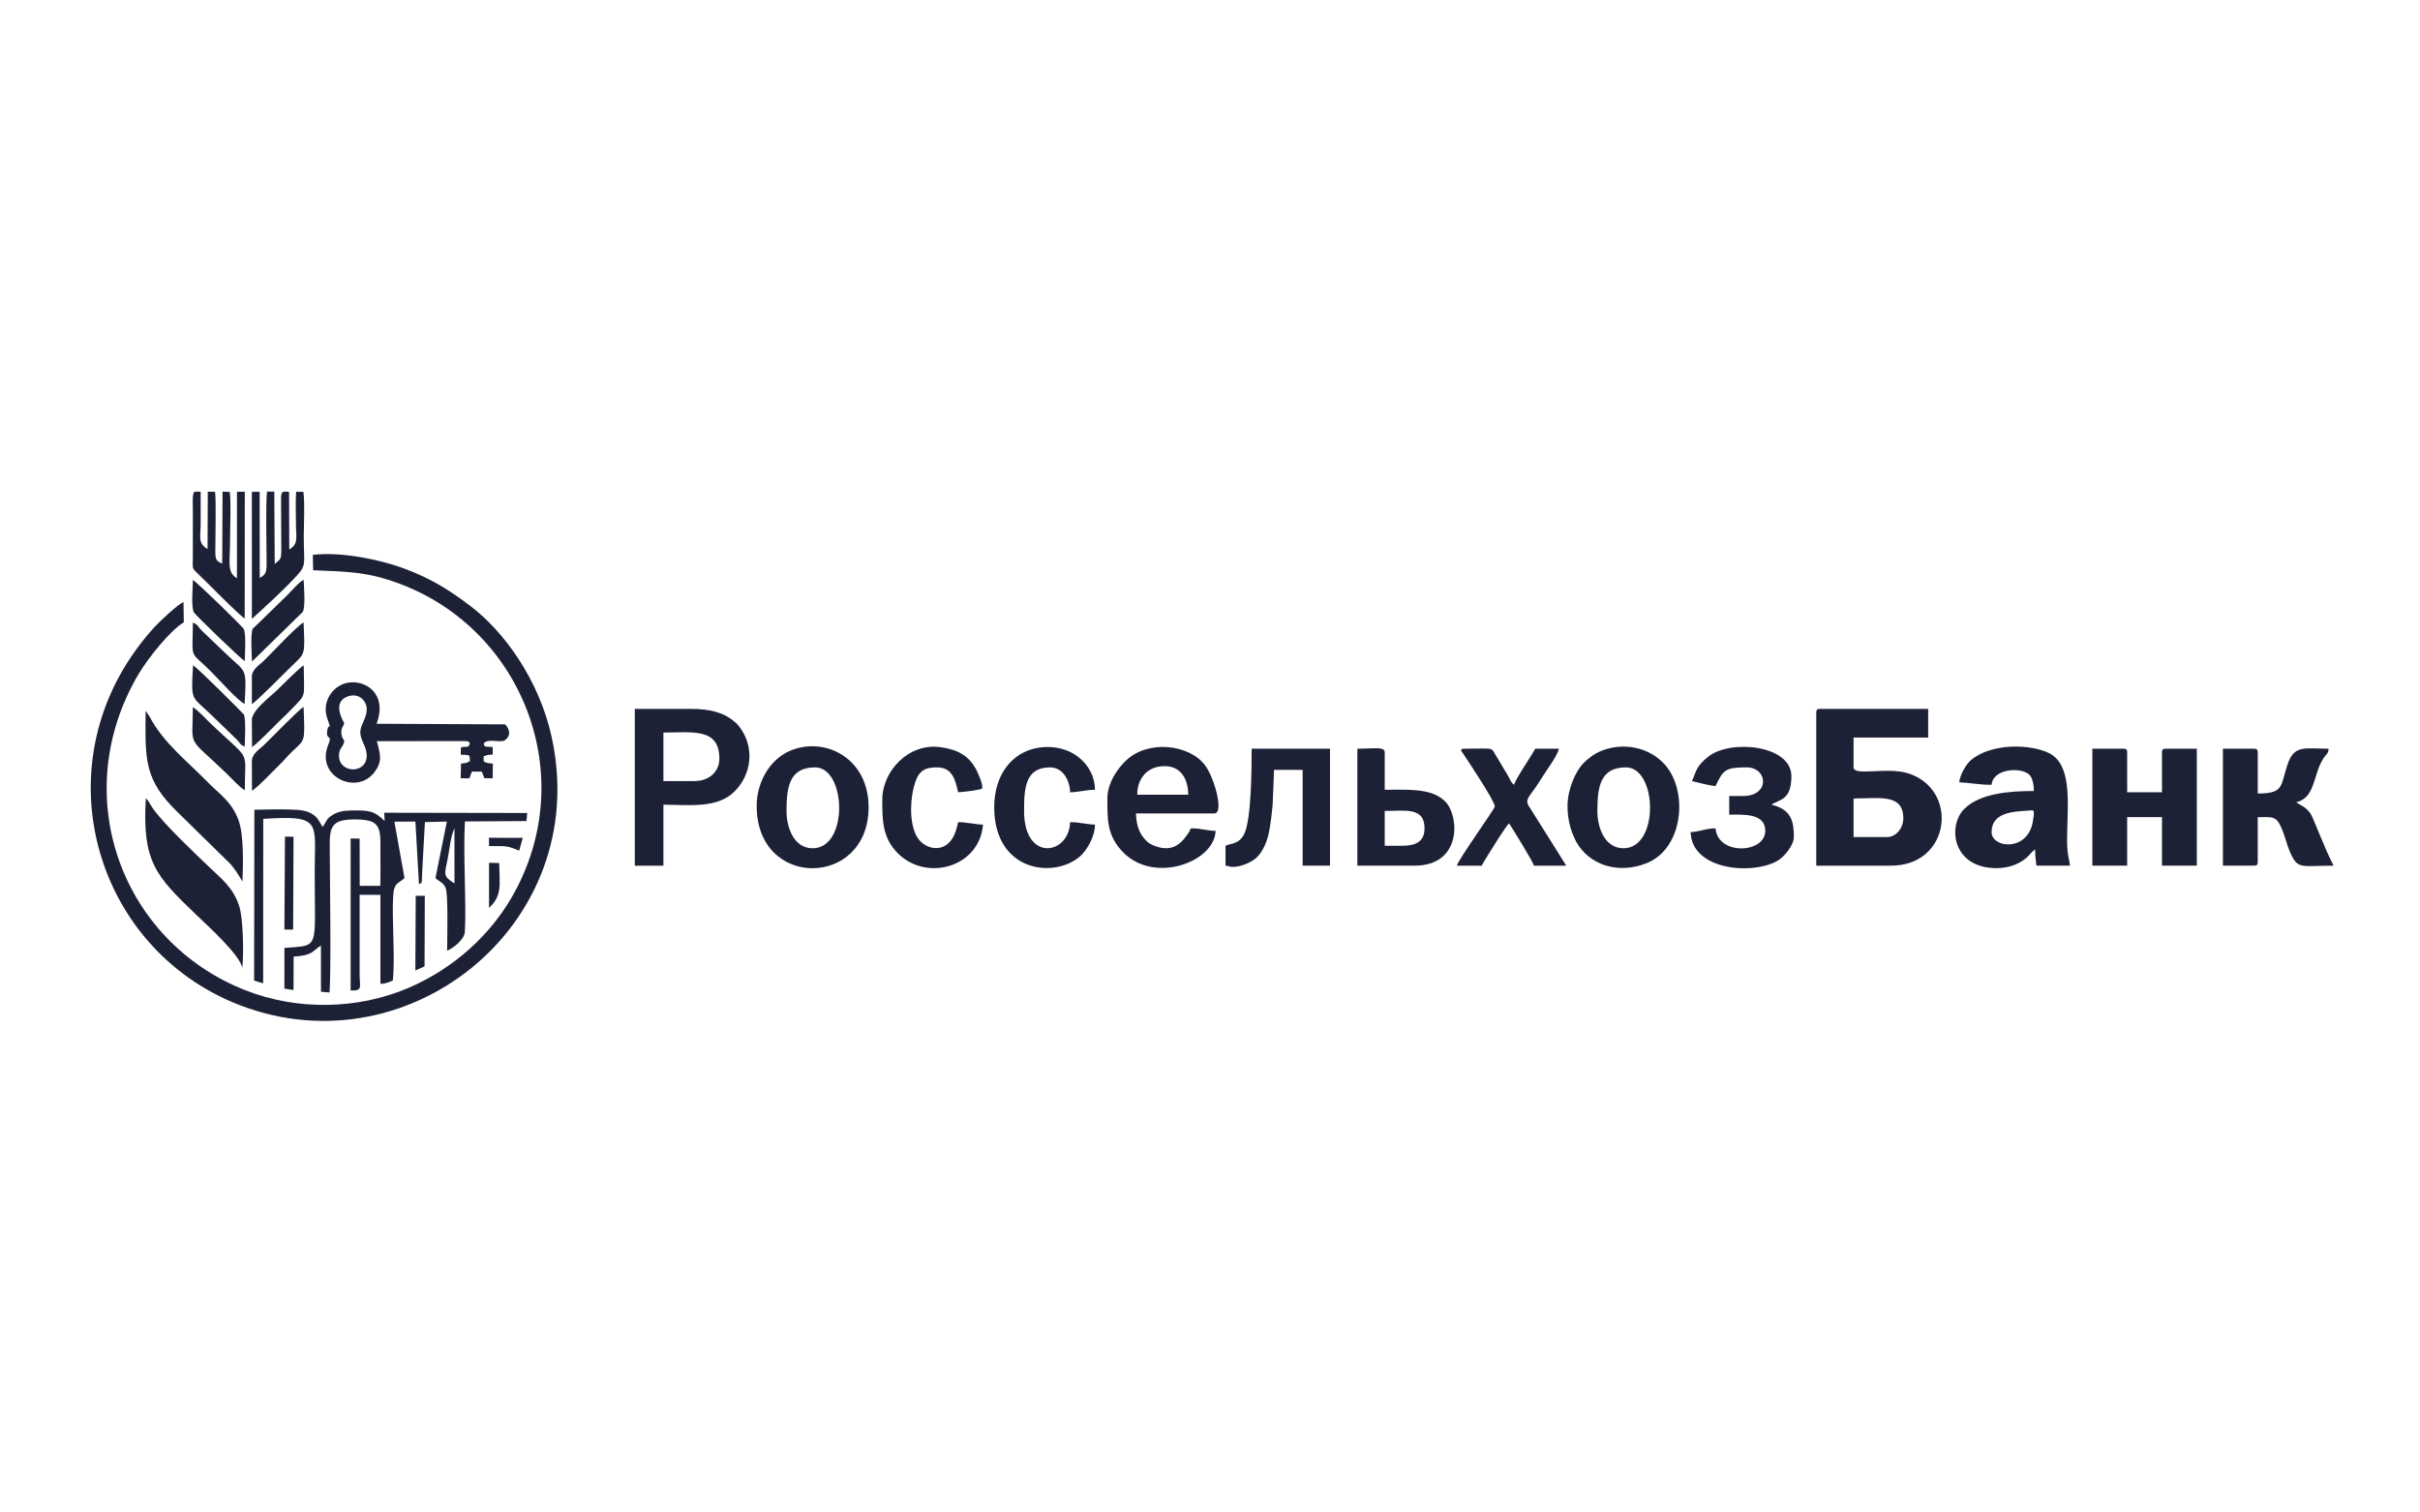 <?xml version="1.0" encoding="UTF-8"?> <svg xmlns="http://www.w3.org/2000/svg" width="160" height="100" viewBox="0 0 160 100" fill="none"><g clip-path="url(#clip0_10988_4058)"><path fill-rule="evenodd" clip-rule="evenodd" d="M15.36 66.257C26.681 71.063 39.204 61.237 36.476 48.741C35.64 44.913 33.297 41.742 31.142 40.1C29.788 39.068 28.573 38.272 26.678 37.574C25.128 37.003 22.542 36.457 20.683 36.687L20.703 37.702C23.016 37.797 24.285 37.807 26.343 38.565C34.592 41.601 38.407 51.397 33.845 59.306C32.395 61.819 30.026 64.019 27.019 65.311C23.676 66.747 19.664 66.827 16.223 65.473C7.994 62.235 4.447 52.532 9.163 44.565C9.809 43.474 11.306 41.632 12.152 41.148L12.132 39.802C11.713 39.989 10.533 41.114 10.234 41.441C2.629 49.733 5.831 62.213 15.36 66.257Z" fill="#1D2136"></path><path fill-rule="evenodd" clip-rule="evenodd" d="M124.77 55.343H122.55V52.793C124.255 52.793 125.839 52.452 125.839 54.109C125.839 54.745 125.362 55.343 124.77 55.343ZM120.083 47.117V57.236H125.016C129.013 57.236 129.527 52.146 126.116 51.117C124.726 50.697 122.55 51.334 122.55 50.736V48.762H127.483V46.87H120.33C120.14 46.87 120.083 46.927 120.083 47.117Z" fill="#1D2136"></path><path fill-rule="evenodd" clip-rule="evenodd" d="M30.048 58.408C29.262 57.912 29.391 57.831 29.597 56.785C29.73 56.109 29.789 55.326 30.047 54.752L30.048 58.408ZM16.8 64.836L17.399 65.013L17.405 54.143C21.333 53.875 20.807 54.366 20.807 57.647C20.807 62.886 21.17 62.476 18.804 62.673L18.803 65.364L19.406 65.46L19.414 63.246C20.701 63.179 20.648 62.863 21.219 62.518L21.222 65.574L21.79 65.619C21.902 63.791 21.807 58.288 21.802 56.084C21.8 55.281 21.768 54.566 22.439 54.307C22.906 54.127 24.117 54.133 24.571 54.323C25.212 54.592 25.152 55.355 25.151 56.166C25.149 56.963 25.165 57.772 25.144 58.567L23.784 58.57L23.777 55.445L23.183 55.438L23.182 65.487C24.001 65.519 23.781 65.249 23.778 64.475L23.778 59.163L25.151 59.164V65.039C25.452 65.06 25.7 64.941 25.968 64.832C26.141 63.411 25.893 60.724 25.997 59.205C26.055 58.357 26.304 58.446 26.745 58.058L26.075 54.327L27.465 54.318L27.7 58.457C27.944 58.316 27.87 58.511 27.917 57.565L28.094 54.354L29.545 54.321L28.789 58.055C29.085 58.317 29.323 58.354 29.468 58.724C29.647 59.182 29.56 62.237 29.563 62.858C29.999 62.672 30.705 62.11 30.735 61.602C30.846 59.653 30.612 56.601 30.739 54.31L34.807 54.285L34.858 53.752L25.402 53.735L25.434 54.28C24.775 53.654 24.503 53.557 23.223 53.587C22.734 53.599 22.359 53.652 22.002 53.873C21.539 54.158 21.636 54.256 21.333 54.67C21.1 54.373 20.98 53.64 19.684 53.546C18.823 53.483 17.697 53.523 16.817 53.538L16.8 64.836Z" fill="#1D2136"></path><path fill-rule="evenodd" clip-rule="evenodd" d="M131.677 55.014C131.677 53.709 133.097 53.655 134.142 53.592C134.448 53.574 134.561 53.433 134.394 54.358C134.039 56.326 131.677 56.081 131.677 55.014ZM129.539 51.723C129.786 51.729 130.265 51.784 130.595 51.819C130.948 51.856 131.202 51.888 131.677 51.888C131.766 50.816 133.601 50.699 134.162 51.211C134.379 51.409 134.472 51.906 134.472 52.299C132.885 52.299 130.883 52.439 129.844 53.509C128.768 54.616 129.069 57.399 132.006 57.399C132.836 57.399 133.653 57.103 134.174 56.525C134.255 56.436 134.205 56.48 134.288 56.392C134.418 56.256 134.411 56.261 134.555 56.166C134.555 56.664 134.606 56.863 134.637 57.235H136.857C136.833 56.954 136.731 56.584 136.703 56.319C136.495 54.336 137.327 50.727 135.489 49.801C134.265 49.185 131.652 49.112 130.301 50.265C129.992 50.528 129.581 51.221 129.539 51.723Z" fill="#1D2136"></path><path fill-rule="evenodd" clip-rule="evenodd" d="M45.917 51.642H43.862V48.433C45.775 48.433 47.562 48.101 47.562 50.161C47.562 51.025 46.879 51.642 45.917 51.642ZM41.971 57.236H43.862V53.205C45.534 53.205 47.42 53.482 48.571 52.322C49.738 51.144 49.877 49.365 48.904 48.078C48.702 47.812 48.697 47.83 48.45 47.627C47.818 47.107 46.87 46.87 45.753 46.87H41.971V57.236Z" fill="#1D2136"></path><path fill-rule="evenodd" clip-rule="evenodd" d="M138.337 57.235H140.639V54.026H142.941V57.235H145.244V49.502H143.188C142.999 49.502 142.941 49.559 142.941 49.749V52.381H140.639V49.749C140.639 49.559 140.582 49.502 140.393 49.502H138.337V57.235Z" fill="#1D2136"></path><path fill-rule="evenodd" clip-rule="evenodd" d="M146.97 57.235H149.026C149.215 57.235 149.272 57.178 149.272 56.989V54.027C150.295 54.027 150.519 53.903 150.918 54.931C151.093 55.379 151.221 55.905 151.407 56.334C151.919 57.518 152.124 57.235 154.288 57.235C153.716 56.154 152.941 54.058 152.775 53.814C152.418 53.289 152.064 53.251 151.821 53.04C152.984 52.769 152.95 51.452 153.436 50.46C153.772 49.773 153.922 49.951 153.959 49.502C152.499 49.502 151.731 49.24 151.303 50.383C150.737 51.897 151.114 52.464 149.273 52.464V49.749C149.273 49.56 149.215 49.503 149.026 49.503H146.97V57.235Z" fill="#1D2136"></path><path fill-rule="evenodd" clip-rule="evenodd" d="M76.998 50.654C78.095 50.654 78.56 51.538 78.56 52.546H75.189C75.189 51.44 75.883 50.654 76.998 50.654ZM73.216 52.793C73.216 54.173 73.168 55.272 74.302 56.395C76.389 58.459 80.324 56.958 80.369 54.932C79.82 54.932 79.426 54.767 78.807 54.767C78.653 54.767 78.69 54.896 78.657 54.947C78.122 55.785 77.511 56.429 76.218 55.877C75.923 55.75 75.814 55.63 75.623 55.403C75.29 55.007 75.122 54.459 75.107 53.78H80.287C80.949 53.78 80.281 51.368 79.643 50.557C78.584 49.212 75.887 48.89 74.426 50.303C73.882 50.83 73.216 51.766 73.216 52.793Z" fill="#1D2136"></path><path fill-rule="evenodd" clip-rule="evenodd" d="M52.002 53.616C52.002 52.015 52.198 50.736 53.893 50.736C55.951 50.736 56.126 56.084 53.728 56.084C52.487 56.084 52.002 54.726 52.002 53.616ZM50.028 53.286C50.028 58.826 57.428 58.703 57.428 53.369C57.428 50.091 54.496 48.665 52.225 49.644C50.887 50.22 50.028 51.72 50.028 53.286Z" fill="#1D2136"></path><path fill-rule="evenodd" clip-rule="evenodd" d="M105.612 53.615C105.612 52.015 105.808 50.736 107.503 50.736C109.572 50.736 109.728 56.083 107.338 56.083C106.097 56.083 105.612 54.726 105.612 53.615ZM103.638 53.286C103.638 54.016 103.783 54.734 104.061 55.331C104.113 55.444 104.16 55.564 104.219 55.667C105.079 57.192 106.991 57.831 108.891 57.061C111.299 56.083 111.634 52.304 110.072 50.551C109.067 49.422 107.355 49.039 105.847 49.655C105.411 49.834 104.994 50.144 104.684 50.466C104.144 51.029 103.638 52.207 103.638 53.286Z" fill="#1D2136"></path><path fill-rule="evenodd" clip-rule="evenodd" d="M81.027 55.919V57.235C81.365 57.263 81.211 57.317 81.52 57.317C82.083 57.317 82.81 56.975 83.103 56.679C83.491 56.288 83.75 55.697 83.872 55.145C84.006 54.541 84.096 53.742 84.147 53.117L84.234 50.901H86.125V57.235H87.934V49.502H82.754C82.754 50.761 82.74 54.113 82.275 55.11C81.94 55.828 81.39 55.744 81.027 55.919Z" fill="#1D2136"></path><path fill-rule="evenodd" clip-rule="evenodd" d="M111.861 51.641C112.301 51.744 112.955 51.931 113.423 51.97C113.937 50.9 114.066 50.736 115.479 50.736C116.877 50.736 117.059 52.629 115.232 52.629H114.328V53.862C115.204 53.862 116.712 53.736 116.712 54.932C116.712 56.43 113.574 56.583 113.423 54.767C112.759 54.767 112.359 55.001 111.779 55.014C111.834 57.504 115.778 57.876 117.481 56.935C118.004 56.646 118.603 55.852 118.603 55.343C118.603 54.32 118.439 53.511 117.123 53.205C117.654 52.836 118.439 52.932 118.439 51.312C118.439 49.271 114.448 48.855 112.953 50.019C112.104 50.681 112.161 51.015 111.861 51.641Z" fill="#1D2136"></path><path fill-rule="evenodd" clip-rule="evenodd" d="M92.703 55.919H91.552V53.616C92.923 53.616 94.183 53.345 94.183 54.767C94.183 55.701 93.53 55.919 92.703 55.919ZM89.743 57.235H93.525C96.626 57.235 96.5 54.032 95.589 53.031L95.507 52.949C95.495 52.937 95.477 52.921 95.464 52.91C94.553 52.085 92.952 52.217 91.552 52.217V49.749C91.552 49.337 90.851 49.502 89.743 49.502V57.235Z" fill="#1D2136"></path><path fill-rule="evenodd" clip-rule="evenodd" d="M23.127 46.008C23.71 45.862 24.189 46.281 24.241 46.789C24.305 47.407 23.853 47.855 23.824 48.359C23.792 48.905 24.231 49.329 24.247 49.916C24.281 51.243 22.294 51.151 22.417 49.85C22.451 49.501 22.628 49.404 22.721 49.163C22.845 48.843 22.613 48.952 22.57 48.507C22.528 48.057 22.765 48.003 22.751 47.794C22.75 47.779 21.814 46.335 23.127 46.008ZM24.917 49.001L30.792 49C31.046 49.052 30.956 48.965 31.068 49.174C30.924 49.514 30.824 49.299 30.476 49.42L30.46 49.896C30.505 49.898 30.791 49.906 30.793 49.907C31.019 49.959 31.068 49.865 31.068 50.325L30.858 50.427C30.836 50.434 30.811 50.441 30.787 50.448C30.686 50.475 30.624 50.45 30.481 50.49L30.459 51.456L31.035 51.461L31.2 51.017H31.857L32.022 51.452L32.572 51.46L32.586 50.49C32.402 50.442 32.208 50.504 31.976 50.325L31.98 49.996L32.268 49.912C32.331 49.901 32.495 49.897 32.577 49.889L32.573 49.387C31.973 49.37 32.067 49.372 31.976 49.174C32.197 48.795 32.997 49.114 33.348 48.962C33.813 48.663 33.699 48.198 33.396 47.892L24.897 47.853C25.642 45.87 24.164 44.919 22.982 45.142C21.922 45.341 21.274 46.491 21.631 47.478C21.966 48.407 21.702 47.706 21.626 48.374C21.562 48.934 21.985 48.567 21.713 49.213C20.825 51.324 23.546 52.598 24.728 51.09C25.317 50.338 25.14 49.894 24.917 49.001Z" fill="#1D2136"></path><path fill-rule="evenodd" clip-rule="evenodd" d="M65.733 53.369C65.733 57.657 69.72 58.123 71.429 56.599C71.863 56.212 72.394 55.311 72.394 54.521C71.872 54.509 71.342 54.356 70.749 54.356C70.701 56.504 67.707 57.053 67.707 53.616C67.707 52.098 67.79 50.736 69.433 50.736C70.334 50.736 70.749 51.713 70.749 52.382C71.304 52.382 71.776 52.217 72.394 52.217C72.394 50.565 70.803 49.085 68.633 49.442C66.872 49.731 65.733 51.269 65.733 53.369Z" fill="#1D2136"></path><path fill-rule="evenodd" clip-rule="evenodd" d="M58.333 52.875C58.333 54.144 58.316 55.354 59.338 56.394C61.236 58.327 64.758 57.349 64.993 54.52C64.498 54.509 63.884 54.356 63.349 54.356C63.241 54.817 63.165 55.143 62.926 55.496C62.28 56.452 61.023 56.119 60.577 55.237C60.088 54.272 60.178 52.687 60.519 51.689C60.803 50.86 61.291 50.736 61.951 50.736C62.971 50.736 63.156 51.554 63.349 52.381C63.58 52.381 64.832 52.226 64.917 52.143C65.072 51.991 64.601 50.974 64.507 50.811C64.03 49.984 63.37 49.572 62.211 49.403C60.084 49.092 58.333 50.971 58.333 52.875Z" fill="#1D2136"></path><path fill-rule="evenodd" clip-rule="evenodd" d="M96.32 57.236H97.965C98.121 56.94 98.216 56.792 98.391 56.511C98.67 56.066 99.592 54.572 99.774 54.439C100.009 54.789 101.357 56.974 101.418 57.236H103.556L101.143 53.393C100.708 52.809 101.182 52.689 101.908 51.473C102.118 51.121 103.031 49.888 103.063 49.503H101.5C101.242 49.992 100.189 51.519 100.103 51.888C99.885 51.729 99.86 51.553 99.708 51.296L98.968 50.062C98.518 49.352 98.939 49.503 96.814 49.503C96.452 49.503 96.639 49.683 96.729 49.816C97.03 50.259 98.897 53.073 98.83 53.327C98.766 53.569 96.438 56.793 96.32 57.236Z" fill="#1D2136"></path><path fill-rule="evenodd" clip-rule="evenodd" d="M16.014 64.008C16.132 63.099 16.075 60.763 15.827 59.947C15.45 58.711 14.607 58.066 13.922 57.41C12.921 56.453 10.878 54.534 10.126 53.476C9.927 53.196 9.861 52.976 9.641 52.782C9.396 56.998 10.304 57.916 12.982 60.489C13.662 61.143 15.948 63.206 16.014 64.008Z" fill="#1D2136"></path><path fill-rule="evenodd" clip-rule="evenodd" d="M16.03 58.285C16.074 57.138 16.133 55.242 15.774 54.241C15.327 52.996 14.495 52.493 13.797 51.776C12.36 50.301 10.807 49.129 9.89 47.38L9.63 46.996C9.59 50.288 9.542 51.57 11.769 53.723L15.132 57.022C15.485 57.367 15.736 57.792 16.03 58.285Z" fill="#1D2136"></path><path fill-rule="evenodd" clip-rule="evenodd" d="M17.173 38.209L17.166 32.51L16.651 32.524L16.652 40.919C17.63 40.025 18.772 38.996 19.651 38.03C20.282 37.336 20.084 37.236 20.084 35.517C20.084 34.65 20.161 33.329 20.061 32.517L19.581 32.513C19.529 33.172 19.567 33.955 19.567 34.612C19.568 35.562 19.755 35.936 19.125 36.331L19.111 32.518C18.622 32.473 18.586 32.486 18.583 33.042L18.598 36.428C18.599 37.053 18.476 36.995 18.163 37.29L18.135 32.5L17.656 32.505C17.566 33.051 17.616 36.218 17.626 37.165C17.633 37.788 17.588 38.001 17.173 38.209Z" fill="#1D2136"></path><path fill-rule="evenodd" clip-rule="evenodd" d="M13.722 36.301C13.065 35.913 13.267 35.52 13.267 34.612C13.267 33.913 13.267 33.214 13.267 32.515C12.718 32.47 12.822 32.559 12.767 32.722C12.748 32.776 12.741 33.057 12.742 33.127C12.746 33.377 12.75 33.622 12.75 33.872L12.749 36.834C12.741 37.643 12.67 37.548 13.125 37.97C13.456 38.276 15.895 40.766 16.179 40.887L16.185 32.509L15.667 32.516L15.666 38.236C14.985 37.81 15.212 37.263 15.212 35.599C15.212 34.661 15.28 33.429 15.196 32.526L14.714 32.504L14.691 37.265C14.288 37.075 14.235 37.009 14.236 36.427C14.236 35.476 14.298 33.195 14.219 32.516L13.738 32.511L13.722 36.301Z" fill="#1D2136"></path><path fill-rule="evenodd" clip-rule="evenodd" d="M16.184 52.253C16.189 49.42 16.652 50.444 13.941 47.849C13.628 47.55 13.116 46.984 12.752 46.755C12.73 49.568 12.324 48.574 14.994 51.155C15.299 51.45 15.824 52.033 16.184 52.253Z" fill="#1D2136"></path><path fill-rule="evenodd" clip-rule="evenodd" d="M16.651 50.325L16.66 52.282C17.135 51.971 17.992 51.035 18.464 50.581C18.763 50.294 19.01 49.984 19.308 49.698C20.2 48.841 20.156 49.138 20.073 46.74C19.784 46.88 17.984 48.748 17.42 49.29C17.146 49.553 16.651 49.84 16.651 50.325Z" fill="#1D2136"></path><path fill-rule="evenodd" clip-rule="evenodd" d="M16.183 43.706C16.186 43.242 16.288 41.907 16.109 41.576C16.029 41.428 13.062 38.517 12.75 38.347C12.75 38.889 12.623 40.094 12.818 40.492C12.878 40.614 15.869 43.527 16.183 43.706Z" fill="#1D2136"></path><path fill-rule="evenodd" clip-rule="evenodd" d="M16.651 47.61L16.665 49.395C17.244 48.943 17.898 48.234 18.455 47.692C18.765 47.391 19.035 47.149 19.327 46.838C20.279 45.826 20.097 46.215 20.081 43.995C19.808 44.126 18.575 45.386 18.259 45.687C17.83 46.098 16.651 46.965 16.651 47.61Z" fill="#1D2136"></path><path fill-rule="evenodd" clip-rule="evenodd" d="M16.17 46.543C16.324 44.075 16.255 44.484 15.028 43.306L13.387 41.739C12.976 41.337 13.16 41.341 12.752 41.166C12.732 43.747 12.494 42.934 13.943 44.392C14.528 44.979 15.681 46.284 16.17 46.543Z" fill="#1D2136"></path><path fill-rule="evenodd" clip-rule="evenodd" d="M16.651 44.731L16.653 46.557C17.067 46.27 18.749 44.555 19.347 43.979C20.175 43.181 20.17 43.33 20.07 41.151C19.591 41.422 17.948 43.203 17.427 43.703C17.163 43.957 16.651 44.266 16.651 44.731Z" fill="#1D2136"></path><path fill-rule="evenodd" clip-rule="evenodd" d="M16.18 49.366C16.188 48.934 16.268 47.551 16.123 47.24C16.104 47.198 13.082 44.16 12.764 43.991C12.618 46.413 12.66 45.996 13.916 47.216L15.547 48.792C15.995 49.225 15.804 49.199 16.18 49.366Z" fill="#1D2136"></path><path fill-rule="evenodd" clip-rule="evenodd" d="M16.662 43.738L20.017 40.458C20.209 40.096 20.094 38.826 20.076 38.334C19.795 38.452 19.159 39.193 18.954 39.389L16.705 41.578C16.556 41.903 16.64 43.282 16.662 43.738Z" fill="#1D2136"></path><path fill-rule="evenodd" clip-rule="evenodd" d="M18.803 61.459L19.381 61.461L19.407 55.326L18.841 55.313L18.803 61.459Z" fill="#1D2136"></path><path fill-rule="evenodd" clip-rule="evenodd" d="M27.461 64.165L28.07 63.894L28.087 59.232L27.486 59.224L27.461 64.165Z" fill="#1D2136"></path><path fill-rule="evenodd" clip-rule="evenodd" d="M32.331 60.025C33.214 59.22 33.03 58.499 33.003 57.062L32.334 57.044L32.331 60.025Z" fill="#1D2136"></path><path fill-rule="evenodd" clip-rule="evenodd" d="M32.333 55.935C33.394 55.96 33.462 55.868 34.324 56.243L34.566 55.395L32.329 55.391L32.333 55.935Z" fill="#1D2136"></path></g><defs><clipPath id="clip0_10988_4058"><rect width="149" height="35" fill="white" transform="translate(6 32.5)"></rect></clipPath></defs></svg> 